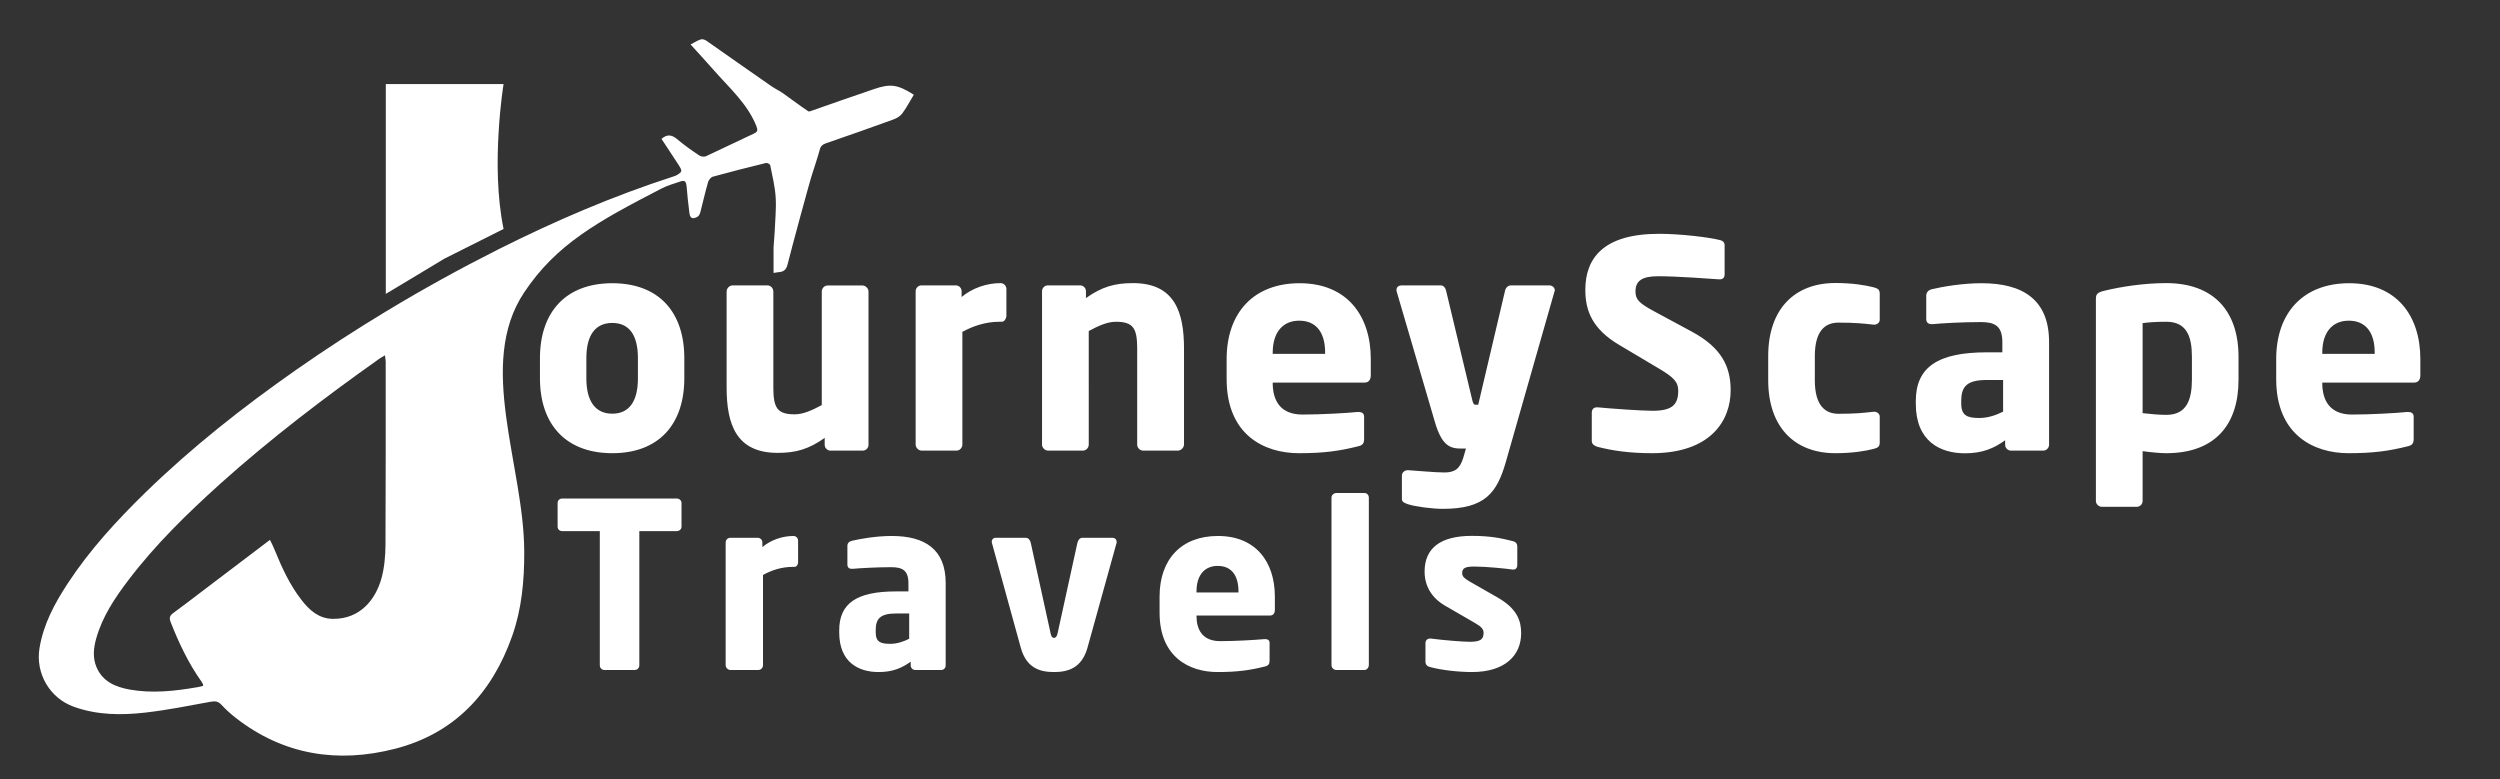 <svg xmlns="http://www.w3.org/2000/svg" xmlns:xlink="http://www.w3.org/1999/xlink" x="0px" y="0px" viewBox="0 0 2322.4 724" style="enable-background:new 0 0 2322.4 724;" xml:space="preserve"><rect x="0" y="0" width="2322.4" height="724" fill="#333333" stroke="none"/> <style type="text/css"> .st0{fill:#FFFFFF;} .st1{fill-rule:evenodd;clip-rule:evenodd;fill:#FFFFFF;} </style> <g id="Layer_1"> <g> <path class="st0" d="M719.6,216.2c0.4-10.8,1.6-21.7,1-32.4c-0.6-10.2-3.1-20.3-5.1-30.4c-0.2-0.9-2.8-2.3-3.9-2 c-16.5,4-32.9,8.2-49.3,12.7c-1.9,0.5-3.9,3-4.5,5c-2.7,9.3-4.8,18.7-7.2,28c-0.4,1.6-1.4,3.6-2.7,4.3c-4.6,2.5-6.9,1.4-7.5-3.8 c-1.1-8.2-1.9-16.5-2.6-24.8c-0.3-3.5-1.5-5.7-5.2-4.4c-6.2,2.1-12.7,3.9-18.4,6.9c-58.8,30.4-97.5,51.6-127.3,96.4 c-44.5,66.8-0.1,160.6,0.1,240.9c0.1,26.7-2.3,53-11.2,78.2c-18.7,53-53.5,90.6-108.9,104.8c-53.1,13.6-103.2,5.9-147.5-28.4 c-4.9-3.8-9.5-7.9-13.6-12.4c-3-3.3-5.9-3.7-10.1-2.9c-20.3,3.7-40.6,7.8-61,10.1c-22.2,2.5-44.5,2.3-66-5.4 c-22.5-8-35.9-31-32-54.6c3.7-22.4,14.2-41.7,26.4-60.3c20.3-30.9,45.2-58,71.6-83.8c43.4-42.3,90.9-79.7,140.5-114.4 c27.3-19.1,55.2-37.2,83.7-54.4c33.9-20.5,68.6-39.6,104.1-57.5c52.4-26.3,106.2-49.4,162.1-67.5c1.1-0.4,2.3-0.7,3.2-1.2 c5.6-3.2,5.7-4,2.2-9.5c-5.3-8.1-10.6-16.1-16-24.4c5.1-4.4,9.4-4,14.3,0.1c6.6,5.6,13.7,10.6,20.9,15.4c1.5,1,4.5,1.4,6.2,0.6 c14.8-6.8,29.4-14.1,44.2-20.9c3.9-1.8,4-3.3,2.5-7.1c-8.1-20.3-24.1-34.5-38-50.2c-7.5-8.5-15.1-16.8-23.1-25.6 c3.4-1.7,6.3-3.7,9.5-4.7c1.5-0.5,3.9,0.3,5.3,1.3C675.4,51.4,695,65,714.5,78.6c0.1,0.1,0.2,0.2,0.4,0.3c3.9,2.8,9.1,5.6,10,6.1 c1.6,0.8,21,15.3,26,18.4c0.7,0.4,2.2-0.2,3.3-0.6c19.2-6.7,38.3-13.5,57.6-20c15.4-5.3,22.1-4.3,37.1,5.2 c-3.5,5.7-6.6,11.8-10.6,17.2c-1.9,2.6-5.3,4.7-8.4,5.8c-20.8,7.6-41.7,14.9-62.6,22.1c-3.2,1.1-5.1,2.8-5.8,6 c-1.1,4.6-6.6,21.2-6.7,21.6c-2.4,6.8-20,72.1-23.2,85c-1.2,4.7-3.4,6.8-8,7.1c-1.6,0.1-3.3,0.5-5,0.8c0-8.1,0-23.7,0-23.7 M255.2,511c6.7,16.4,14,32.4,25,46.5c7.3,9.4,16,17.2,28.9,17.4c25.7,0.3,39.9-18.2,45.3-37.8c2.7-9.8,3.6-20.4,3.7-30.6 c0.3-56.8,0.2-113.6,0.2-170.5c0-1.7-0.4-3.4-0.7-5.9c-2.2,1.3-3.7,2.1-5,3c-51.3,36.3-101.2,74.3-148,116.3 c-30.7,27.7-60.3,56.5-85.4,89.6c-12.6,16.6-24.2,33.9-29.9,54.4c-2.4,8.7-3.3,17.4,0.2,26c5.7,13.8,17.8,18.8,31.1,21.2 c20.9,3.7,41.8,1.4,62.6-2.2c1.9-0.3,3.7-0.8,5.4-1.2c0-0.9,0.1-1.3,0-1.6c-0.5-0.9-1-1.7-1.5-2.5c-12.1-17.1-21-35.9-28.6-55.3 c-1.6-4.1-0.6-6.1,2.7-8.5c8.6-6.2,17-12.8,25.5-19.2c21.1-16,42.2-31.9,64.1-48.6C252.5,505,254,507.9,255.2,511z M467.8,212.7 c-6.2-30-6.2-63.7-4.6-89.8c1.5-26.2,4.6-44.8,4.6-44.8h-54.7h-54.7v97.5V273c18.2-10.9,36.4-21.8,54.6-32.8 C431.2,231.1,449.5,221.9,467.8,212.7z"></path> </g> <path class="st1" d="M568.8,421c-43.4,0-67.2-27-67.2-69.6v-18.7c0-42.6,23.8-69.6,67.2-69.6c43.4,0,66.9,27,66.9,69.6v18.7 C635.7,394,612.2,421,568.8,421z M592.6,332.7c0-21.7-8.3-32.7-23.8-32.7c-15.5,0-24.1,11-24.1,32.7v18.7 c0,21.7,8.6,32.9,24.1,32.9c15.5,0,23.8-11.2,23.8-32.9V332.7z M801.5,418.6h-30c-2.9,0-5.4-2.4-5.4-5.4v-6.4 c-14.7,10.4-26.5,13.9-43.7,13.9c-38.8,0-47.4-27-47.4-60.8v-89.2c0-2.9,2.7-5.6,5.6-5.6h32.4c2.9,0,5.4,2.7,5.4,5.6V360 c0,18.7,3.5,24.9,19.8,24.9c7.8,0,16.1-3.7,25.2-8.6V270.8c0-2.9,2.4-5.6,5.4-5.6h32.4c2.9,0,5.6,2.7,5.6,5.6v142.5 C806.8,416.2,804.4,418.6,801.5,418.6z M930.6,298.9h-2.1c-13.1,0-24.6,4-34.5,9.4V413c0,2.9-2.4,5.6-5.4,5.6h-32.4 c-2.9,0-5.6-2.7-5.6-5.6V270.5c0-2.9,2.4-5.4,5.4-5.4h31.9c2.9,0,5.4,2.4,5.4,5.4v5.4c9.9-8.3,23.3-12.9,36.2-12.9 c2.9,0,5.4,2.4,5.4,5.4v25.4C934.6,296.2,933,298.9,930.6,298.9z M1094.2,418.6h-32.4c-2.9,0-5.4-2.7-5.4-5.6v-89.2 c0-18.7-3.5-24.9-19.8-24.9c-7.8,0-16.1,3.7-25.2,8.6V413c0,2.9-2.4,5.6-5.4,5.6h-32.4c-2.9,0-5.6-2.7-5.6-5.6V270.5 c0-2.9,2.4-5.4,5.4-5.4h30c2.9,0,5.4,2.4,5.4,5.4v6.4c14.7-10.4,26.5-13.9,43.7-13.9c38.8,0,47.4,27,47.4,60.8V413 C1099.8,415.9,1097.1,418.6,1094.2,418.6z M1267.7,355.4h-85.4v0.5c0,15.3,6.4,29.2,27.6,29.2c16.9,0,40.7-1.3,51.4-2.4 c0.3,0,0.5,0,0.8,0c2.9,0,5.1,1.3,5.1,4.3v20.4c0,4.3-1.1,6.2-5.6,7.2c-17.1,4.3-31.6,6.4-54.9,6.4c-32.4,0-67.2-17.1-67.2-68.8 v-18.7c0-43.1,25.2-70.4,67.8-70.4c43.9,0,66.1,30,66.1,70.4V349C1273.3,353,1271.2,355.4,1267.7,355.4z M1231,327.6 c0-19.8-9.1-29.7-24.1-29.7c-14.7,0-24.6,10.2-24.6,29.7v1.1h48.7V327.6z M1443.9,271.3l-45,157.7c-8.3,28.9-19.3,43.7-58.6,43.7 c-9.9,0-25.7-2.1-32.4-4.3c-2.9-1.1-5.6-1.9-5.6-4.8v-21.7c0-2.9,2.4-5.1,5.4-5.1c0.3,0,0.3,0,0.5,0c8.8,0.5,24.6,2.1,33.5,2.1 c9.6,0,14.5-3.2,17.7-13.9l2.4-8.3h-4c-9.9,0-18.2-1.6-24.9-24.9l-35.3-120.5c-0.3-0.8-0.3-1.3-0.3-1.9c0-2.7,1.6-4.3,5.4-4.3h35.6 c2.7,0,4.6,2.4,5.1,5.1l24.1,100.7c0.8,3.7,1.6,5.1,3.2,5.1h0.3c0.5,0,0.8,0,1.1,0c0.8,0,1.1,0,1.1,0l24.9-105.8 c0.5-2.7,2.7-5.1,5.6-5.1h35.6c2.7,0,5.1,2.1,5.1,4.8C1444.2,270.5,1443.9,270.8,1443.9,271.3z M1534.7,421 c-21.2,0-37-2.4-50.6-5.9c-2.7-0.8-5.4-2.4-5.4-5.4v-26.2c0-3.7,2.1-5.1,4.8-5.1c0.3,0,0.5,0,0.8,0c11,1.1,40.4,3.2,50.9,3.2 c18.5,0,23.8-5.9,23.8-18.7c0-7.8-3.7-12.1-17.7-20.4l-37-22c-24.9-14.7-31.6-31.6-31.6-51.1c0-29.5,16.6-52.2,68.6-52.2 c19.5,0,46.6,3.2,56.8,5.9c2.1,0.5,4,1.9,4,4.8v27c0,2.4-1.1,4.6-4.6,4.6c0,0-0.3,0-0.5,0c-7.5-0.5-38.6-2.9-56.8-2.9 c-15.3,0-20.9,4.6-20.9,14.2c0,7.5,3.5,11,17.9,18.7l34.3,18.5c27.9,15,36.2,32.7,36.2,54.4C1607.8,390.8,1589,421,1534.7,421z M1740.6,417c-7.5,1.9-19.5,4-35.6,4c-37.8,0-62.4-24.1-62.4-67.8v-22.5c0-43.7,24.6-67.8,62.4-67.8c16.1,0,28.1,2.1,35.6,4 c4,1.1,5.6,2.1,5.6,6.2V297c0,2.7-2.4,4.6-5.1,4.6c0,0-0.3,0-0.5,0c-9.9-1.1-17.4-1.9-32.7-1.9c-12.1,0-22,7.2-22,31.1v22.5 c0,23.8,9.9,31.1,22,31.1c15.3,0,22.8-0.8,32.7-1.9c0.3,0,0.5,0,0.5,0c2.7,0,5.1,1.9,5.1,4.6v23.8 C1746.2,414.9,1744.6,415.9,1740.6,417z M1898.1,418.6h-30c-2.9,0-5.4-2.4-5.4-5.4V409c-10.4,7.5-21.2,12.1-37.2,12.1 c-23.3,0-45.8-11.2-45.8-46.1v-2.4c0-31.3,20.1-45.3,65.9-45.3h14.5v-9.6c0-15.3-7.5-18.5-20.1-18.5c-17.1,0-36.2,1.1-44.5,1.9 h-1.3c-2.7,0-4.8-1.3-4.8-4.8v-21.7c0-2.9,1.9-5.1,5.1-5.9c9.9-2.4,28.7-5.6,46.3-5.6c38.6,0,62.7,15.5,62.7,54.6v95.6 C1903.4,416.2,1901,418.6,1898.1,418.6z M1860.8,353h-15.3c-18.7,0-23.6,6.4-23.6,19.5v2.4c0,11.2,5.6,13.4,16.9,13.4 c8,0,15.5-2.7,22-5.9V353z M2012.4,421c-5.4,0-14.2-0.8-22-1.9v46.3c0,2.9-2.4,5.4-5.4,5.4h-32.4c-2.9,0-5.6-2.4-5.6-5.4V277.8 c0-4.3,1.1-6.2,8.3-7.8c15.3-3.7,36.4-7,57-7c43.4,0,67.2,25.2,67.2,68.6v20.9C2079.6,394.5,2057.7,421,2012.4,421z M2036.2,331.6 c0-19-4.8-32.7-23.8-32.7c-8.8,0-16.9,0.5-22,1.3v83.6c6.4,0.8,15.5,1.6,22,1.6c19,0,23.8-14.2,23.8-32.9V331.6z M2242.7,355.4 h-85.4v0.5c0,15.3,6.4,29.2,27.6,29.2c16.9,0,40.7-1.3,51.4-2.4c0.3,0,0.5,0,0.8,0c2.9,0,5.1,1.3,5.1,4.3v20.4 c0,4.3-1.1,6.2-5.6,7.2c-17.1,4.3-31.6,6.4-54.9,6.4c-32.4,0-67.2-17.1-67.2-68.8v-18.7c0-43.1,25.2-70.4,67.8-70.4 c43.9,0,66.1,30,66.1,70.4V349C2248.3,353,2246.2,355.4,2242.7,355.4z M2206,327.6c0-19.8-9.1-29.7-24.1-29.7 c-14.7,0-24.6,10.2-24.6,29.7v1.1h48.7V327.6z M628.6,493.4h-34.7v124.7c0,2.4-1.9,4.3-4.3,4.3h-28.1c-2.4,0-4.3-1.9-4.3-4.3V493.4 h-34.9c-2.4,0-4.3-1.7-4.3-4.1v-22.1c0-2.4,1.9-4.1,4.3-4.1h106.3c2.4,0,4.5,1.7,4.5,4.1v22.1C633.1,491.7,631,493.4,628.6,493.4z M738.1,526.6h-1.7c-10.5,0-19.7,3.2-27.6,7.5v83.8c0,2.4-1.9,4.5-4.3,4.5h-25.9c-2.4,0-4.5-2.1-4.5-4.5v-114 c0-2.4,1.9-4.3,4.3-4.3h25.5c2.4,0,4.3,1.9,4.3,4.3v4.3c7.9-6.6,18.6-10.3,28.9-10.3c2.4,0,4.3,1.9,4.3,4.3v20.4 C741.3,524.5,740,526.6,738.1,526.6z M874.3,622.4h-24c-2.4,0-4.3-1.9-4.3-4.3v-3.4c-8.4,6-16.9,9.6-29.8,9.6 c-18.6,0-36.6-9-36.6-36.8v-1.9c0-25.1,16.1-36.2,52.7-36.2h11.6v-7.7c0-12.2-6-14.8-16.1-14.8c-13.7,0-28.9,0.9-35.6,1.5h-1.1 c-2.1,0-3.9-1.1-3.9-3.9v-17.4c0-2.4,1.5-4.1,4.1-4.7c7.9-1.9,22.9-4.5,37.1-4.5c30.8,0,50.1,12.4,50.1,43.7v76.5 C878.6,620.4,876.7,622.4,874.3,622.4z M844.6,569.9h-12.2c-15,0-18.9,5.1-18.9,15.6v1.9c0,9,4.5,10.7,13.5,10.7 c6.4,0,12.4-2.1,17.6-4.7V569.9z M1037.2,504.5l-27,97.3c-5.4,19.1-18.4,22.5-31.1,22.5c-12.6,0-25.5-3.4-30.8-22.5l-26.8-97.3 c-0.2-0.4-0.2-0.9-0.2-1.3c0-2.1,1.5-3.6,3.4-3.6H953c2.1,0,3.9,1.9,4.5,4.5l18.4,84c0.6,3.2,1.7,4.5,3.2,4.5 c1.5,0,2.8-1.3,3.4-4.5l18.4-84c0.6-2.6,2.4-4.5,4.5-4.5h28.3c1.9,0,3.6,1.5,3.6,3.6C1037.4,503.7,1037.4,504.1,1037.2,504.5z M1179.8,571.8h-68.3v0.4c0,12.2,5.1,23.4,22.1,23.4c13.5,0,32.6-1.1,41.1-1.9c0.2,0,0.4,0,0.6,0c2.4,0,4.1,1.1,4.1,3.4v16.3 c0,3.4-0.9,4.9-4.5,5.8c-13.7,3.4-25.3,5.1-43.9,5.1c-25.9,0-53.8-13.7-53.8-55.1v-15c0-34.5,20.1-56.3,54.2-56.3 c35.1,0,52.9,24,52.9,56.3v12.4C1184.3,569.9,1182.6,571.8,1179.8,571.8z M1150.5,549.5c0-15.9-7.3-23.8-19.3-23.8 c-11.8,0-19.7,8.1-19.7,23.8v0.9h39V549.5z M1267.5,622.4h-26.1c-2.4,0-4.5-2.1-4.5-4.5V462.3c0-2.4,2.1-4.3,4.5-4.3h26.1 c2.4,0,4.1,1.9,4.1,4.3v155.5C1271.5,620.2,1269.8,622.4,1267.5,622.4z M1367.3,624.3c-11.8,0-28.1-1.7-39-4.7 c-2.6-0.6-4.1-2.4-4.1-4.9v-17.4c0-2.1,1.5-4.1,4.1-4.1c0.2,0,0.6,0,0.9,0c11.6,1.5,29.6,3,36.4,3c10.3,0,12.6-2.8,12.6-8.4 c0-3.2-1.9-5.6-7.9-9l-27.8-16.1c-12-6.9-19.1-17.8-19.1-31.7c0-21.6,14.4-33.2,43.9-33.2c16.9,0,27.2,2.1,38.1,4.9 c2.6,0.6,4.1,2.4,4.1,4.9v17.4c0,2.6-1.5,4.1-3.6,4.1c-0.2,0-0.4,0-0.6,0c-6.2-0.9-24.6-2.8-35.6-2.8c-8.4,0-11.4,1.3-11.4,6.2 c0,3.2,2.4,4.9,6.6,7.5l26.6,15.2c17.8,10.3,21.6,21.4,21.6,33C1413.1,608.4,1398.6,624.3,1367.3,624.3z"></path> </g> <g id="Object"> </g> <g id="BACKGROUND"> </g> <g id="OBJECTS"> </g> </svg>